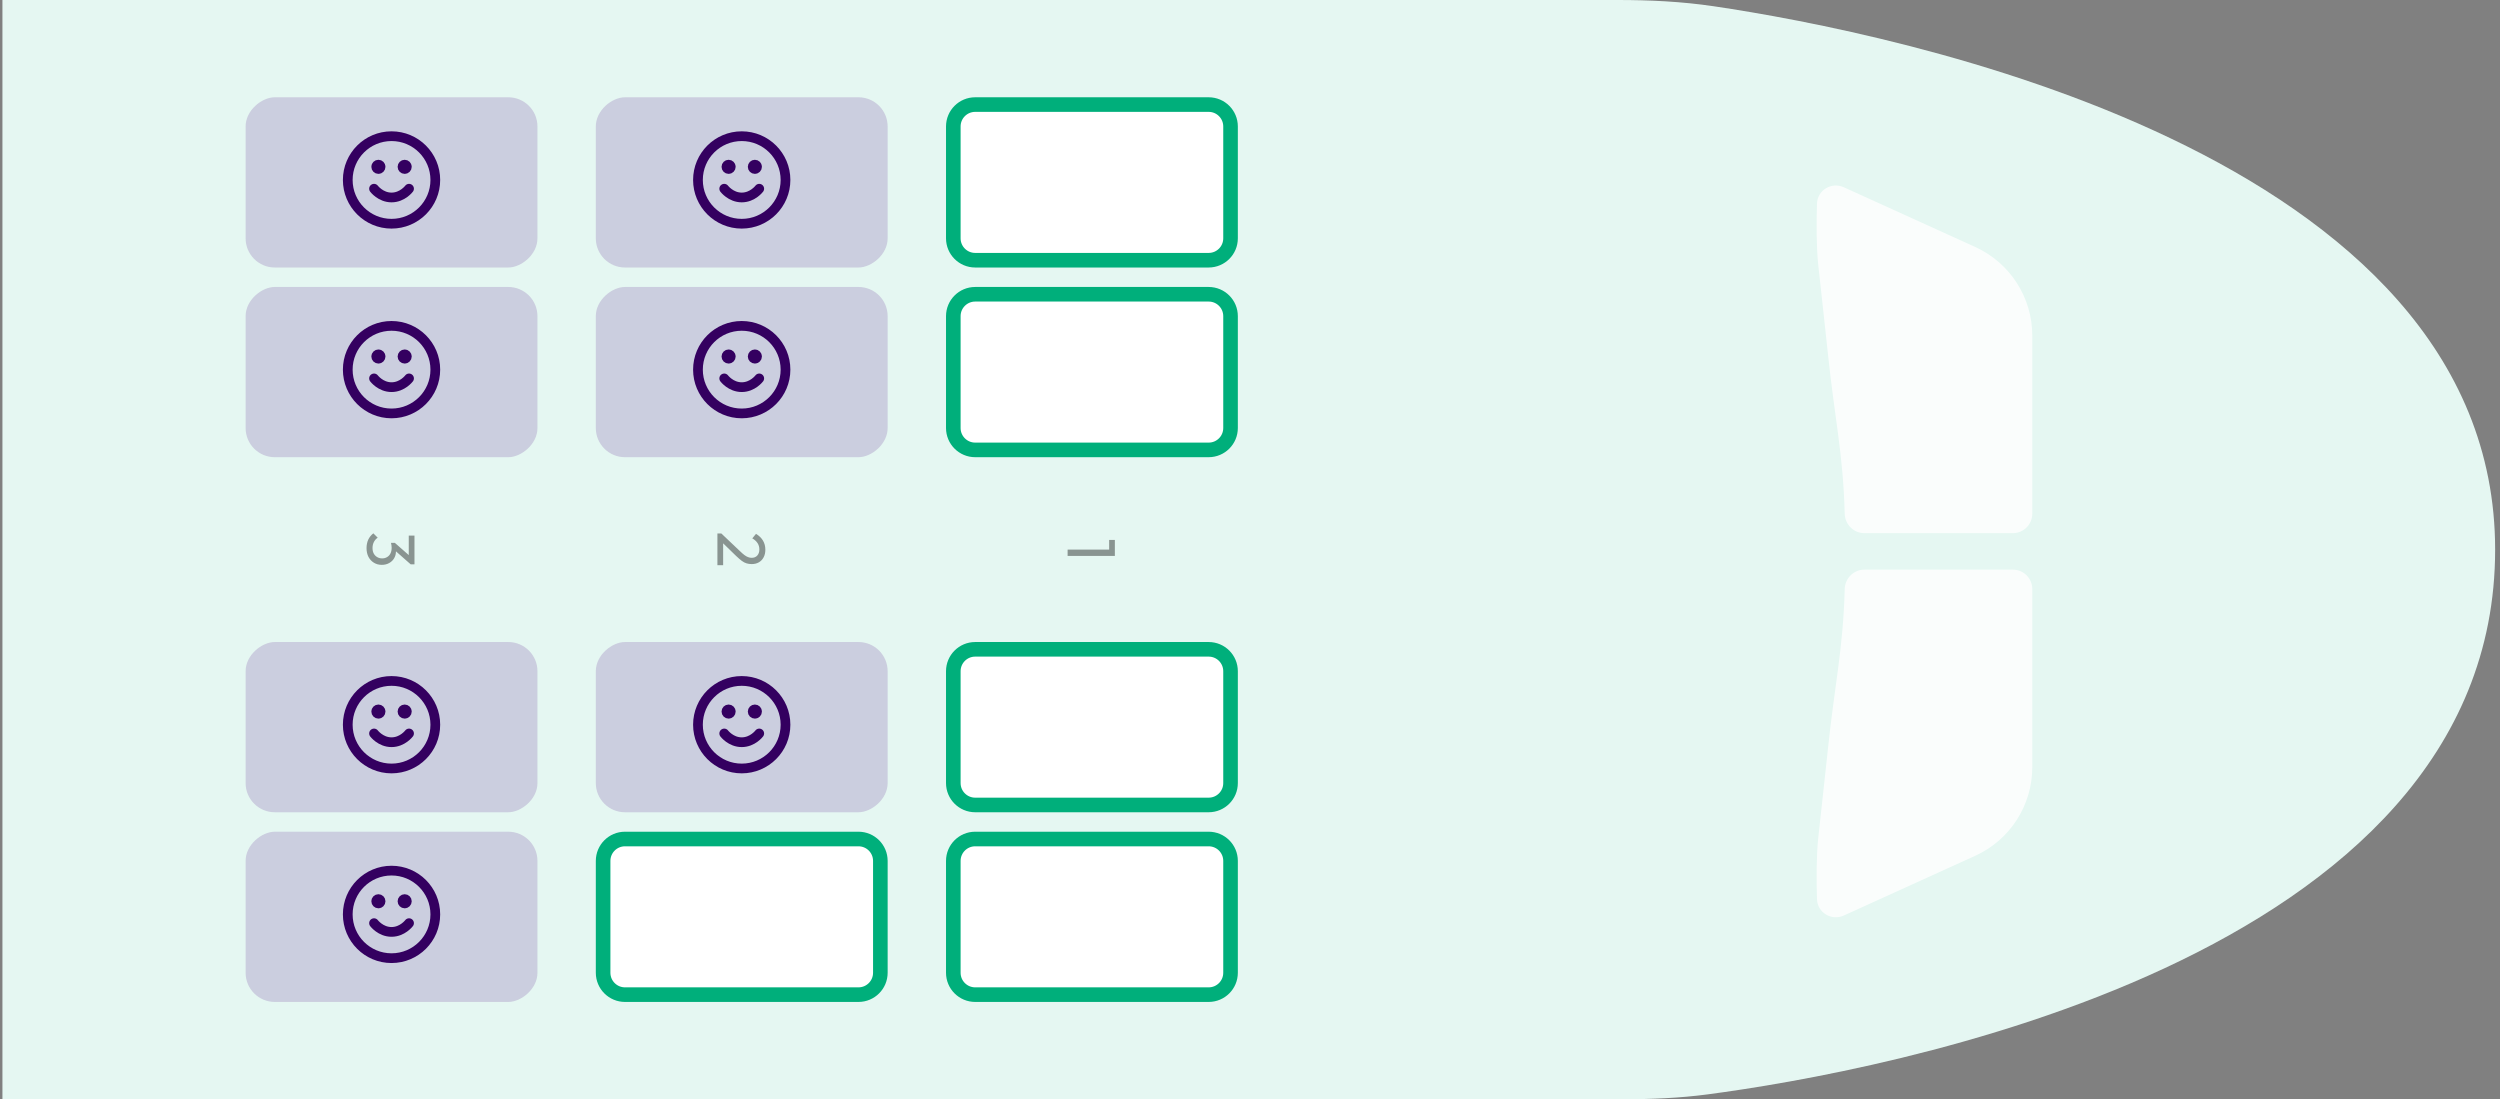 <svg width="514" height="226" viewBox="0 0 514 226" fill="none" xmlns="http://www.w3.org/2000/svg">
<rect x="0" y="0" width="514" height="226" fill="#808080" stroke="none"/>
<g clip-path="url(#clip0_435_1970)">
<path d="M333.79 226L0.5 226L0.5 -2.24021e-05L332.499 0C339.162 0 345.745 0.307 352.336 1.285C388.638 6.669 513 31.092 513 113C513 197.804 385.641 220.428 351.069 225.007C345.316 225.769 339.594 226 333.79 226Z" fill="#E5F7F2"/>
<path opacity="0.8" d="M379.094 38.506L406.112 50.787C413.252 54.032 417.836 61.152 417.836 68.995L417.836 105.616C417.836 107.825 416.046 109.616 413.836 109.616L383.323 109.616C381.114 109.616 379.33 107.825 379.273 105.617C378.954 93.284 377.19 85.86 375.836 72.866C375.088 65.687 374.613 61.794 373.836 54.491C373.431 50.68 373.459 45.698 373.573 41.884C373.656 39.091 376.55 37.35 379.094 38.506Z" fill="white"/>
<path opacity="0.8" d="M379.094 188.227L406.112 175.945C413.252 172.7 417.836 165.581 417.836 157.738L417.836 121.116C417.836 118.907 416.046 117.116 413.836 117.116L383.323 117.116C381.114 117.116 379.33 118.907 379.273 121.116C378.954 133.449 377.19 140.873 375.836 153.866C375.088 161.046 374.613 164.938 373.836 172.241C373.431 176.052 373.459 181.034 373.573 184.849C373.656 187.641 376.55 189.383 379.094 188.227Z" fill="white"/>
<g clip-path="url(#clip1_435_1970)">
<path d="M248.5 21.5C250.985 21.5 253 23.515 253 26L253 49C253 51.485 250.985 53.5 248.5 53.5L200.5 53.5C198.014 53.5 196 51.485 196 49L196 26C196 23.515 198.014 21.5 200.5 21.5L248.5 21.5Z" fill="white"/>
<path d="M248.5 21.5C250.985 21.5 253 23.515 253 26L253 49C253 51.485 250.985 53.5 248.5 53.5L200.5 53.5C198.014 53.5 196 51.485 196 49L196 26C196 23.515 198.014 21.5 200.5 21.5L248.5 21.5Z" stroke="#00AF7B" stroke-width="3"/>
<path d="M248.5 60.5C250.985 60.5 253 62.515 253 65L253 88C253 90.485 250.985 92.5 248.5 92.5L200.5 92.5C198.014 92.5 196 90.485 196 88L196 65C196 62.515 198.014 60.5 200.5 60.5L248.5 60.5Z" fill="white"/>
<path d="M248.5 60.5C250.985 60.5 253 62.515 253 65L253 88C253 90.485 250.985 92.5 248.5 92.5L200.5 92.5C198.014 92.5 196 90.485 196 88L196 65C196 62.515 198.014 60.5 200.5 60.5L248.5 60.5Z" stroke="#00AF7B" stroke-width="3"/>
<path d="M219.5 112.995L229.216 112.995L229.216 114.297L219.5 114.297L219.5 112.995ZM228.04 111.007L229.216 111.007L229.216 114.157L228.04 114.157L228.04 111.007Z" fill="black" fill-opacity="0.4"/>
<path d="M248.5 133.5C250.985 133.5 253 135.515 253 138L253 161C253 163.485 250.985 165.5 248.5 165.5L200.5 165.5C198.014 165.5 196 163.485 196 161L196 138C196 135.515 198.014 133.5 200.5 133.5L248.5 133.5Z" fill="white"/>
<path d="M248.5 133.5C250.985 133.5 253 135.515 253 138L253 161C253 163.485 250.985 165.5 248.5 165.5L200.5 165.5C198.014 165.5 196 163.485 196 161L196 138C196 135.515 198.014 133.5 200.5 133.5L248.5 133.5Z" stroke="#00AF7B" stroke-width="3"/>
<path d="M248.5 172.5C250.985 172.5 253 174.515 253 177L253 200C253 202.485 250.985 204.5 248.5 204.5L200.5 204.5C198.014 204.5 196 202.485 196 200L196 177C196 174.515 198.014 172.5 200.5 172.5L248.5 172.5Z" fill="white"/>
<path d="M248.5 172.5C250.985 172.5 253 174.515 253 177L253 200C253 202.485 250.985 204.5 248.5 204.5L200.5 204.5C198.014 204.5 196 202.485 196 200L196 177C196 174.515 198.014 172.5 200.5 172.5L248.5 172.5Z" stroke="#00AF7B" stroke-width="3"/>
<rect x="182.5" y="20" width="35" height="60" rx="6" transform="rotate(90 182.5 20)" fill="#682C94" fill-opacity="0.2"/>
<path d="M148.9 38.8C148.9 38.8 150.25 40.6 152.5 40.6C154.75 40.6 156.1 38.8 156.1 38.8M155.2 34.3H155.209M149.8 34.3H149.809M161.5 37C161.5 41.971 157.471 46 152.5 46C147.529 46 143.5 41.971 143.5 37C143.5 32.029 147.529 28 152.5 28C157.471 28 161.5 32.029 161.5 37ZM155.65 34.3C155.65 34.548 155.449 34.75 155.2 34.75C154.951 34.75 154.75 34.548 154.75 34.3C154.75 34.051 154.951 33.85 155.2 33.85C155.449 33.85 155.65 34.051 155.65 34.3ZM150.25 34.3C150.25 34.548 150.049 34.75 149.8 34.75C149.551 34.75 149.35 34.548 149.35 34.3C149.35 34.051 149.551 33.85 149.8 33.85C150.049 33.85 150.25 34.051 150.25 34.3Z" stroke="#340060" stroke-width="2" stroke-linecap="round" stroke-linejoin="round"/>
<rect x="182.5" y="59" width="35" height="60" rx="6" transform="rotate(90 182.5 59)" fill="#682C94" fill-opacity="0.2"/>
<path d="M148.9 77.8C148.9 77.8 150.25 79.6 152.5 79.6C154.75 79.6 156.1 77.8 156.1 77.8M155.2 73.3H155.209M149.8 73.3H149.809M161.5 76C161.5 80.971 157.471 85 152.5 85C147.529 85 143.5 80.971 143.5 76C143.5 71.029 147.529 67 152.5 67C157.471 67 161.5 71.029 161.5 76ZM155.65 73.3C155.65 73.549 155.449 73.75 155.2 73.75C154.951 73.75 154.75 73.549 154.75 73.3C154.75 73.052 154.951 72.85 155.2 72.85C155.449 72.85 155.65 73.052 155.65 73.3ZM150.25 73.3C150.25 73.549 150.049 73.75 149.8 73.75C149.551 73.75 149.35 73.549 149.35 73.3C149.35 73.052 149.551 72.85 149.8 72.85C150.049 72.85 150.25 73.052 150.25 73.3Z" stroke="#340060" stroke-width="2" stroke-linecap="round" stroke-linejoin="round"/>
<path d="M148.298 109.675L152.078 113.259C152.451 113.623 152.773 113.908 153.044 114.113C153.324 114.318 153.58 114.463 153.814 114.547C154.047 114.64 154.29 114.687 154.542 114.687C155.036 114.687 155.424 114.528 155.704 114.211C155.984 113.894 156.124 113.483 156.124 112.979C156.124 112.484 156.002 112.05 155.76 111.677C155.526 111.304 155.162 110.972 154.668 110.683L155.438 109.759C156.072 110.142 156.548 110.604 156.866 111.145C157.192 111.686 157.356 112.312 157.356 113.021C157.356 113.618 157.239 114.136 157.006 114.575C156.772 115.023 156.446 115.368 156.026 115.611C155.606 115.854 155.116 115.975 154.556 115.975C154.154 115.975 153.795 115.924 153.478 115.821C153.16 115.728 152.834 115.555 152.498 115.303C152.171 115.06 151.779 114.72 151.322 114.281L148.34 111.383L148.298 109.675ZM147.5 109.675L148.298 109.675L148.676 110.795L148.676 116.199L147.5 116.199L147.5 109.675Z" fill="black" fill-opacity="0.4"/>
<rect x="182.5" y="132" width="35" height="60" rx="6" transform="rotate(90 182.5 132)" fill="#682C94" fill-opacity="0.2"/>
<path d="M148.9 150.8C148.9 150.8 150.25 152.6 152.5 152.6C154.75 152.6 156.1 150.8 156.1 150.8M155.2 146.3H155.209M149.8 146.3H149.809M161.5 149C161.5 153.971 157.471 158 152.5 158C147.529 158 143.5 153.971 143.5 149C143.5 144.029 147.529 140 152.5 140C157.471 140 161.5 144.029 161.5 149ZM155.65 146.3C155.65 146.549 155.449 146.75 155.2 146.75C154.951 146.75 154.75 146.549 154.75 146.3C154.75 146.051 154.951 145.85 155.2 145.85C155.449 145.85 155.65 146.051 155.65 146.3ZM150.25 146.3C150.25 146.549 150.049 146.75 149.8 146.75C149.551 146.75 149.35 146.549 149.35 146.3C149.35 146.051 149.551 145.85 149.8 145.85C150.049 145.85 150.25 146.051 150.25 146.3Z" stroke="#340060" stroke-width="2" stroke-linecap="round" stroke-linejoin="round"/>
<path d="M176.5 172.5C178.985 172.5 181 174.515 181 177L181 200C181 202.485 178.985 204.5 176.5 204.5L128.5 204.5C126.014 204.5 124 202.485 124 200L124 177C124 174.515 126.014 172.5 128.5 172.5L176.5 172.5Z" fill="white"/>
<path d="M176.5 172.5C178.985 172.5 181 174.515 181 177L181 200C181 202.485 178.985 204.5 176.5 204.5L128.5 204.5C126.014 204.5 124 202.485 124 200L124 177C124 174.515 126.014 172.5 128.5 172.5L176.5 172.5Z" stroke="#00AF7B" stroke-width="3"/>
<rect x="110.5" y="20" width="35" height="60" rx="6" transform="rotate(90 110.5 20)" fill="#682C94" fill-opacity="0.2"/>
<path d="M76.9 38.8C76.9 38.8 78.25 40.6 80.5 40.6C82.75 40.6 84.1 38.8 84.1 38.8M83.2 34.3H83.209M77.8 34.3H77.809M89.5 37C89.5 41.971 85.471 46 80.5 46C75.529 46 71.5 41.971 71.5 37C71.5 32.029 75.529 28 80.5 28C85.471 28 89.5 32.029 89.5 37ZM83.65 34.3C83.65 34.548 83.448 34.75 83.2 34.75C82.951 34.75 82.75 34.548 82.75 34.3C82.75 34.051 82.951 33.85 83.2 33.85C83.448 33.85 83.65 34.051 83.65 34.3ZM78.25 34.3C78.25 34.548 78.049 34.75 77.8 34.75C77.552 34.75 77.35 34.548 77.35 34.3C77.35 34.051 77.552 33.85 77.8 33.85C78.049 33.85 78.25 34.051 78.25 34.3Z" stroke="#340060" stroke-width="2" stroke-linecap="round" stroke-linejoin="round"/>
<rect x="110.5" y="59" width="35" height="60" rx="6" transform="rotate(90 110.5 59)" fill="#682C94" fill-opacity="0.2"/>
<path d="M76.9 77.8C76.9 77.8 78.25 79.6 80.5 79.6C82.75 79.6 84.1 77.8 84.1 77.8M83.2 73.3H83.209M77.8 73.3H77.809M89.5 76C89.5 80.971 85.471 85 80.5 85C75.529 85 71.5 80.971 71.5 76C71.5 71.029 75.529 67 80.5 67C85.471 67 89.5 71.029 89.5 76ZM83.65 73.3C83.65 73.549 83.448 73.75 83.2 73.75C82.951 73.75 82.75 73.549 82.75 73.3C82.75 73.052 82.951 72.85 83.2 72.85C83.448 72.85 83.65 73.052 83.65 73.3ZM78.25 73.3C78.25 73.549 78.049 73.75 77.8 73.75C77.552 73.75 77.35 73.549 77.35 73.3C77.35 73.052 77.552 72.85 77.8 72.85C78.049 72.85 78.25 73.052 78.25 73.3Z" stroke="#340060" stroke-width="2" stroke-linecap="round" stroke-linejoin="round"/>
<path d="M75.359 112.691C75.359 112.057 75.476 111.478 75.71 110.955C75.952 110.442 76.302 110.008 76.76 109.653L77.656 110.549C77.329 110.764 77.067 111.058 76.871 111.431C76.685 111.805 76.591 112.22 76.591 112.677C76.591 113.107 76.671 113.475 76.829 113.783C76.998 114.101 77.231 114.348 77.529 114.525C77.828 114.712 78.174 114.805 78.566 114.805C78.967 114.805 79.312 114.712 79.602 114.525C79.9 114.348 80.129 114.096 80.287 113.769C80.446 113.443 80.525 113.055 80.525 112.607C80.525 112.439 80.511 112.271 80.484 112.103C80.465 111.935 80.432 111.772 80.385 111.613L81.141 112.173C81.225 112.351 81.291 112.542 81.338 112.747C81.384 112.953 81.407 113.158 81.407 113.363C81.407 113.886 81.286 114.353 81.043 114.763C80.801 115.183 80.46 115.515 80.022 115.757C79.583 116.009 79.074 116.135 78.496 116.135C77.879 116.135 77.334 115.986 76.858 115.687C76.391 115.398 76.022 114.997 75.751 114.483C75.49 113.97 75.359 113.373 75.359 112.691ZM80.385 111.613L81.183 111.613L84.418 114.455L84.431 116.023L81.114 113.097L80.385 111.613ZM84.04 110.115L85.216 110.115L85.216 116.023L84.431 116.023L84.04 114.875L84.04 110.115Z" fill="black" fill-opacity="0.4"/>
<rect x="110.5" y="132" width="35" height="60" rx="6" transform="rotate(90 110.5 132)" fill="#682C94" fill-opacity="0.2"/>
<path d="M76.9 150.8C76.9 150.8 78.25 152.6 80.5 152.6C82.75 152.6 84.1 150.8 84.1 150.8M83.2 146.3H83.209M77.8 146.3H77.809M89.5 149C89.5 153.971 85.471 158 80.5 158C75.529 158 71.5 153.971 71.5 149C71.5 144.029 75.529 140 80.5 140C85.471 140 89.5 144.029 89.5 149ZM83.65 146.3C83.65 146.549 83.448 146.75 83.2 146.75C82.951 146.75 82.75 146.549 82.75 146.3C82.75 146.051 82.951 145.85 83.2 145.85C83.448 145.85 83.65 146.051 83.65 146.3ZM78.25 146.3C78.25 146.549 78.049 146.75 77.8 146.75C77.552 146.75 77.35 146.549 77.35 146.3C77.35 146.051 77.552 145.85 77.8 145.85C78.049 145.85 78.25 146.051 78.25 146.3Z" stroke="#340060" stroke-width="2" stroke-linecap="round" stroke-linejoin="round"/>
<rect x="110.5" y="171" width="35" height="60" rx="6" transform="rotate(90 110.5 171)" fill="#682C94" fill-opacity="0.2"/>
<path d="M76.9 189.8C76.9 189.8 78.25 191.6 80.5 191.6C82.75 191.6 84.1 189.8 84.1 189.8M83.2 185.3H83.209M77.8 185.3H77.809M89.5 188C89.5 192.971 85.471 197 80.5 197C75.529 197 71.5 192.971 71.5 188C71.5 183.029 75.529 179 80.5 179C85.471 179 89.5 183.029 89.5 188ZM83.65 185.3C83.65 185.549 83.448 185.75 83.2 185.75C82.951 185.75 82.75 185.549 82.75 185.3C82.75 185.051 82.951 184.85 83.2 184.85C83.448 184.85 83.65 185.051 83.65 185.3ZM78.25 185.3C78.25 185.549 78.049 185.75 77.8 185.75C77.552 185.75 77.35 185.549 77.35 185.3C77.35 185.051 77.552 184.85 77.8 184.85C78.049 184.85 78.25 185.051 78.25 185.3Z" stroke="#340060" stroke-width="2" stroke-linecap="round" stroke-linejoin="round"/>
</g>
</g>
<defs>
<clipPath id="clip0_435_1970">
<rect width="513" height="226" fill="white" transform="translate(0.5)"/>
</clipPath>
<clipPath id="clip1_435_1970">
<rect x="262.5" y="12" width="202" height="220" rx="12" transform="rotate(90 262.5 12)" fill="white"/>
</clipPath>
</defs>
</svg>
